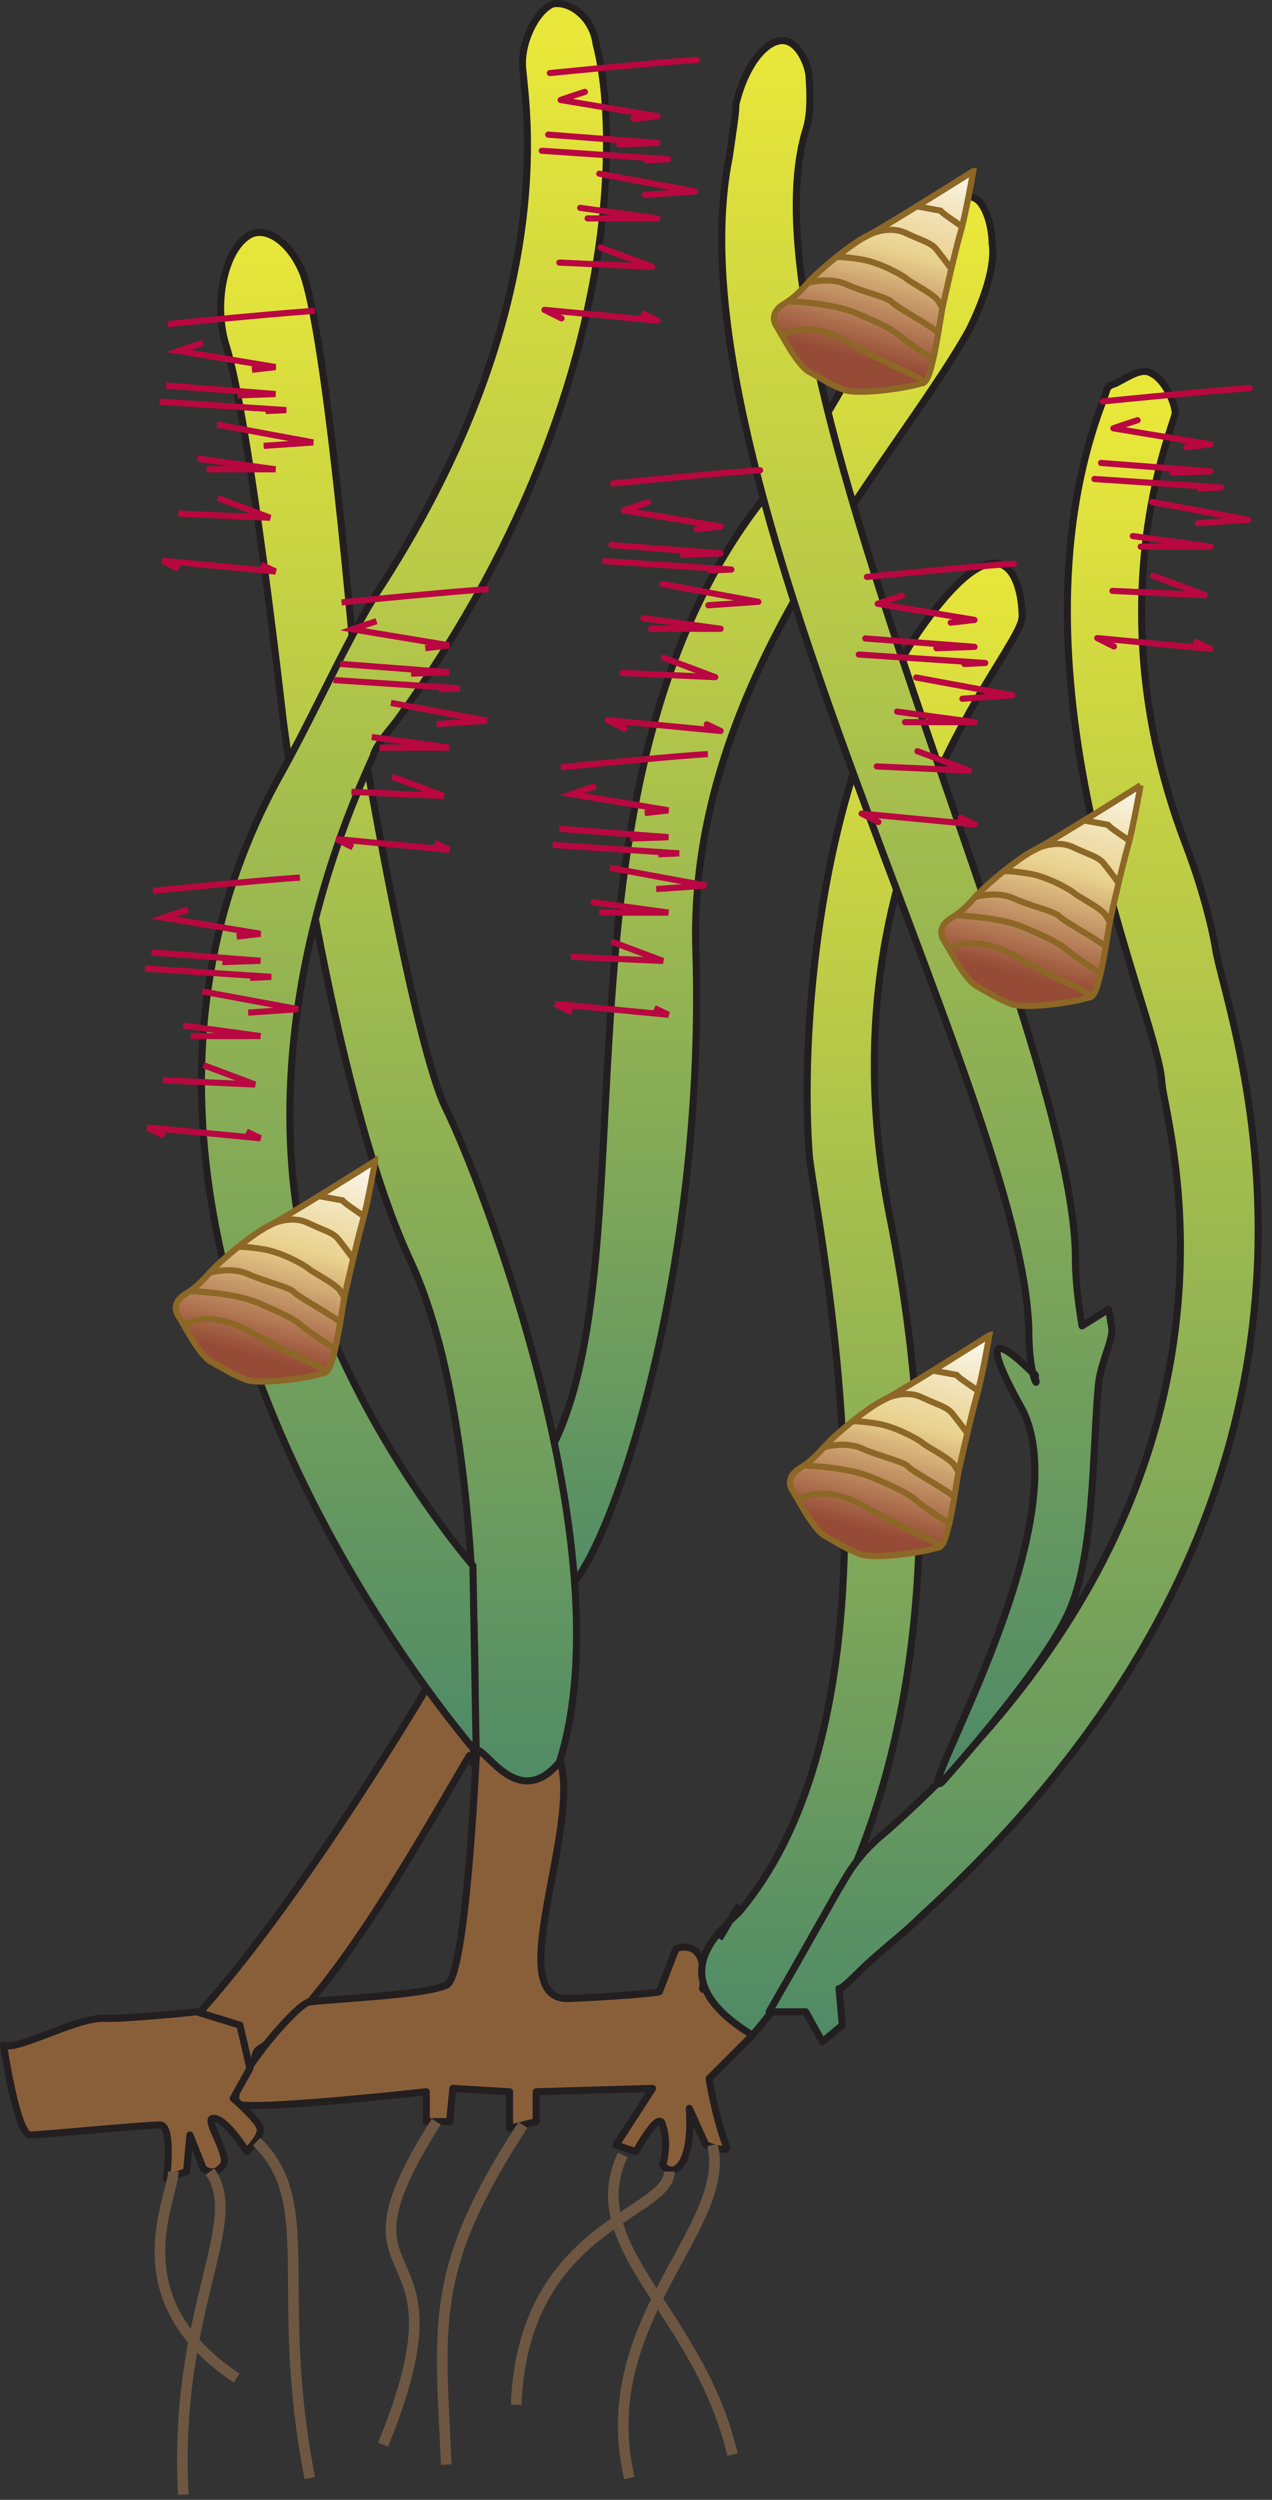 
        <svg xmlns:rdf="http://www.w3.org/1999/02/22-rdf-syntax-ns#" xmlns="http://www.w3.org/2000/svg" xmlns:cc="http://creativecommons.org/ns#" xmlns:xlink="http://www.w3.org/1999/xlink" xmlns:dc="http://purl.org/dc/elements/1.1/" x="0px" y="0px" width="255" height="501" viewBox="0 0 255 501" xml:space="preserve">
            <rect x="0" y="0" width="255" height="501" fill="#333333" stroke="none"/>
            <title>Posidonia with epiphytes</title>
            <desc xmlns:ian_image_library="https://ian.umces.edu/media-library/">
                <ian_image_library:title>Posidonia with epiphytes</ian_image_library:title>
                <ian_image_library:descr>Illustration of Posidonia with epiphytes</ian_image_library:descr>
                <ian_image_library:scene>
                    <ian_image_library:contains>seagrass, SAV, Plantae, vascular, Magnoliophyta, angiosperm, flowering plant, Liliopsida, monocot, Alismatidae, Najadales, Posidoniaceae, Posidonia, with, epiphytes, snails</ian_image_library:contains>
                    <ian_image_library:when>1999-01-01</ian_image_library:when>
                </ian_image_library:scene>
            </desc>
            
 <defs></defs>
 <path stroke-linejoin="round" stroke="#231F20" stroke-width="1.42" d="m85.452 338.46s-24.013 40.705-44.708 64.061c-6.005 6.67 2.009 3.338 4.017 3.338h2.667s-.672 7.335 2.002 8.007.672-2.009 2.667-3.338c14.004-8.679 34.028-45.374 42.028-58.714 4.68 1.32-8.673-13.36-8.673-13.36z" fill="#895F3A"/>
 <path stroke-linejoin="round" stroke="#231F20" stroke-width="1.42" d="m150.85 407.87c-2.66 2.66-5.999 5.998-8.672 8.672 0 .658 1.337 8 3.332 13.34 1.337 1.995-4.003 0-4.003 0l-3.318-7.342s.658 7.342-1.35 10.687c-1.995 3.339-4.003.658-4.003.658s1.343-4.003 0-8.007c-.665-3.338-5.34 5.347-5.34 5.347l-3.997-1.343 7.328-11.345-23.349.671v5.991l-5.333 1.337v-7.328l-11.352-.671-.658 6.662h-4.682v-5.991s-30.025 3.332-36.688 2.674c-6.676 0 10.673-20.688 13.34-20.688 6.005-.672 22.684-1.337 27.365-3.331 3.997-1.351 6.005-46.046 6.005-46.046s12.003-12.682 16.678.658c4.682 13.354-12.003 48.719 2.008 48.047 14.677-.665 18.008-1.337 18.008-1.337l3.345-8.665s6.663-2.68 5.327 8c0 .665 0-1.336 1.336-4.668 0-1.33.672-3.332 2.002-5.34 1.32-2.01 6.66 19.36 6.66 19.36z" fill="#895F3A"/>
 <linearGradient id="ian_symbols_2238622504df2d84796a33402715f7b9" y2="197.78" gradientUnits="userSpaceOnUse" x2="24.46" gradientTransform="matrix(1.879 0 0 1.879 126.83 43.814)" y1="35.143" x1="24.46">
  <stop stop-color="#E9E739" offset="0"/>
  <stop stop-color="#4B8868" offset="1"/>
 </linearGradient>
 <path stroke-linejoin="round" stroke="#231F20" stroke-width="1.42" d="m148.19 383.17c36.688-43.386 14.677-141.47 14.005-152.15-1.995-28.688 3.346-78.079 22.684-105.43 16.699-23.362 20.03-8.685 20.03-2.008 0 7.334-40.705 47.381-26.693 119.46 13.354 66.062 5.333 126.78-27.365 164.83-18.69-11.36-6.68-20.7-2.67-24.7z" fill="url(#ian_symbols_2238622504df2d84796a33402715f7b9)"/>
 <path stroke-linejoin="round" stroke="#231F20" stroke-width="1.42" d="m144.18 388.51c1.33-2.009 2.667-4.675 4.01-6.677" fill="none"/>
 <linearGradient id="ian_symbols_71387fb0d0eb6e14adbead9157c5096c" y2="152.43" gradientUnits="userSpaceOnUse" x2="14.309" gradientTransform="matrix(1.879 0 0 1.879 126.83 43.814)" y1=".683" x1="14.309">
  <stop stop-color="#E9E739" offset="0"/>
  <stop stop-color="#4B8868" offset="1"/>
 </linearGradient>
 <path stroke-linejoin="round" stroke="#231F20" stroke-width="1.42" d="m110.14 291.08c21.367-39.368-3.332-136.79 45.373-194.19 11.365-12.676 18.022-28.688 21.354-34.029 4.017-7.335 7.349-16.013 8.007-18.68 1.337-3.345 6.69-6.012 10.008-4.668 2.688.651 4.018 5.992 4.018 9.336.665 3.99-1.33 10.68-4.662 17.343-15.348 27.365-56.732 70.065-54.723 124.8 1.988 66.727-18.687 124.78-26.7 128.13-8 3.33-2.68-28.04-2.68-28.04z" fill="url(#ian_symbols_71387fb0d0eb6e14adbead9157c5096c)"/>
 <linearGradient id="ian_symbols_0e022306d93aaa146921665a0db85a3f" y2="172.91" gradientUnits="userSpaceOnUse" x2="-24.97" gradientTransform="matrix(1.879 0 0 1.879 126.83 43.814)" y1=".367" x1="-24.97">
  <stop stop-color="#E9E739" offset="0"/>
  <stop stop-color="#4B8868" offset="1"/>
 </linearGradient>
 <path stroke-linejoin="round" stroke="#231F20" stroke-width="1.42" d="m94.809 353.14c0 6.005 3.997-65.397-12.688-100.77-16.021-34.69-25.357-108.1-25.357-108.1s-6.664-59.399-11.346-74.734c-2.667-8.013-.659-18.693 4.01-22.038 3.332-2.66 8.679.685 11.332 7.349 5.34 14.689 11.338 90.082 11.338 90.082s10.687 64.081 17.37 77.42c6.664 13.347 36.023 88.759 22.684 130.79-10.01 12.01-17.341-9.34-17.341 0z" fill="url(#ian_symbols_0e022306d93aaa146921665a0db85a3f)"/>
 <path stroke-linejoin="round" stroke="#231F20" stroke-width="1.42" d="m.71 409.86c2.673 1.337 15.334-6.012 20.702-5.34 5.326 0 18.008-1.337 18.008-1.337l8.671 2.673 2.009 8.672-3.346 5.999s5.341 4.667 5.341 6.004c.665 1.344-2.667 4.688-2.667 4.688s-4.01-6.683-6.676-6.683c-2.009 0 3.332 7.335 2.008 9.343-2.008 2.681-4.017.672-4.017.672l-2.674-6.677-.658 7.328-4.01 1.357s1.336-10.688-1.33-10.688c-3.338 0-24.014 2.002-26.022 2.002-2.666.02-5.339-18-5.339-18z" fill="#895F3A"/>
 <linearGradient id="ian_symbols_878283ad62fd1294512f1ab315c7d888" y2="168.11" gradientUnits="userSpaceOnUse" x2="-24.392" gradientTransform="matrix(1.879 0 0 1.879 126.83 43.814)" y1="-18.91" x1="-24.392">
  <stop stop-color="#E9E739" offset="0"/>
  <stop stop-color="#4B8868" offset="1"/>
 </linearGradient>
 <path stroke-linejoin="round" stroke="#231F20" stroke-width="1.42" d="m95.474 351.13s-91.432-104.11-38.71-196.85c7.348-13.36 13.353-27.372 20.016-37.38 35.372-55.382 28.702-94.75 28.037-102.76-.672-5.34 2.66-12.004 5.991-13.347 3.352-.665 8.014 2.667 8.686 8.006 4.668 17.35 5.326 72.739-39.362 134.8-1.343 2.009-4.688 5.348-5.347 8.007-20.695 45.387-20.03 86.764-9.337 113.44 11.332 28.023 29.36 48.726 29.36 48.726l.660 37.35z" fill="url(#ian_symbols_878283ad62fd1294512f1ab315c7d888)"/>
 <linearGradient id="ian_symbols_2e752f2d34d71fb4bd0c1b1025bf3b9e" y2="199.21" gradientUnits="userSpaceOnUse" x2="40.648" gradientTransform="matrix(1.879 0 0 1.879 126.83 43.814)" y1="20.371" x1="40.648">
  <stop stop-color="#E9E739" offset="0"/>
  <stop stop-color="#4B8868" offset="1"/>
 </linearGradient>
 <path stroke-linejoin="round" stroke="#231F20" stroke-width="1.42" d="m168.2 378.5c.665-.671 2.674-6.012 9.337-11.338 79.415-70.079 56.054-141.47 55.389-150.15-.658-14.019-32.706-80.752-12.004-136.13 1.324-3.345.665-3.345 2.674-4.01 2.667-1.337 5.319-3.332 7.328-2.009 2.667 1.351 4.675 6.019 4.675 8.014-.672 3.345-16.02 38.696 1.995 86.078 3.346 8.672 5.34 16.692 6.005 20.688 2.009 14.684 39.368 104.78-58.727 194.19-3.99 4.003-8.658 7.335-12.661 11.338-4.011 4.01-4.011 3.345-4.011 3.345l.665 7.342-3.996 3.332-3.352-6.005h-7.328l5.34-9.337 8.68-15.34z" fill="url(#ian_symbols_2e752f2d34d71fb4bd0c1b1025bf3b9e)"/>
 <linearGradient id="ian_symbols_1cf571534e5ea4c495a946d54620a4c7" y2="169.88" gradientUnits="userSpaceOnUse" x2="30.368" gradientTransform="matrix(1.879 0 0 1.879 126.83 43.814)" y1="-18.989" x1="30.368">
  <stop stop-color="#E9E739" offset="0"/>
  <stop stop-color="#4B8868" offset="1"/>
 </linearGradient>
 <path stroke-linejoin="round" stroke="#231F20" stroke-width="1.42" d="m188.89 357.14c-6.663 5.341 28.037-51.371 16.021-74.733-12.668-22.697 2.68-6.677 2.68-6.677s-.672-1.323 0 .665c.652 2.008-1.344-.665-1.344-10.008-1.336-47.369-72.725-172.16-60.056-234.89.658-4.655 1.343-8.685 1.343-10.681 1.988-7.993 6.005-12.681 9.337-12.681s5.326 5.354 5.326 7.341c0 .672.672 6.684-.671 10.68-13.992 46.045 54.066 180.18 54.066 226.22 0 5.998 1.336 13.347 1.336 13.347l5.327-3.345.665 4.01c0 2.667-1.989 6.012-2.674 10.68-1.31 13.34-.658 36.023-6.663 47.388-6.02 12-24.72 32.68-24.72 32.68z" fill="url(#ian_symbols_1cf571534e5ea4c495a946d54620a4c7)"/>
 <path stroke-linejoin="round" stroke="#6D5742" stroke-width="2.131" d="m142.85 429.88c3.997 16.691-24.027 35.365-16.678 66.733" fill="none"/>
 <path stroke-linejoin="round" stroke="#6D5742" stroke-width="2.131" d="m124.82 431.87c-8.671 18.693 15.362 31.368 22.025 60.07" fill="none"/>
 <path stroke-linejoin="round" stroke="#6D5742" stroke-width="2.131" d="m134.18 435.2c0 8.686-29.36 10.693-30.697 46.731" fill="none"/>
 <path stroke-linejoin="round" stroke="#6D5742" stroke-width="2.131" d="m104.82 425.87c-18.693 28.709-16.692 39.369-15.349 68.057" fill="none"/>
 <path stroke-linejoin="round" stroke="#6D5742" stroke-width="2.131" d="m87.46 425.2c-23.348 36.723 8.014 19.366-10.68 64.739" fill="none"/>
 <path stroke-linejoin="round" stroke="#6D5742" stroke-width="2.131" d="m51.423 429.21c12.689 12.01 3.332 30.038 10.68 67.398" fill="none"/>
 <path stroke-linejoin="round" stroke="#6D5742" stroke-width="2.131" d="m42.087 435.2c7.341 10.022-7.349 28.037-5.34 64.739" fill="none"/>
 <path stroke-linejoin="round" stroke="#6D5742" stroke-width="2.131" d="m34.738 435.2c0 5.34-11.345 25.37 12.688 41.391" fill="none"/>
 <linearGradient id="ian_symbols_6142e5d85132e574a1dfe60e804f4161" y2="-7479.3" gradientUnits="userSpaceOnUse" x2="5211.7" gradientTransform="matrix(.04 0 0 .04 8.13 447.48)" y1="-6255.4" x1="4906.6">
  <stop stop-color="#964B36" offset=".034"/>
  <stop stop-color="#EAD28E" offset=".486"/>
  <stop stop-color="#F0DFB0" offset=".638"/>
  <stop stop-color="#fff" offset=".949"/>
  <stop stop-color="#FAF9FA" offset=".95"/>
  <stop stop-color="#DAD0D9" offset=".952"/>
  <stop stop-color="#BDAABA" offset=".954"/>
  <stop stop-color="#A48A9F" offset=".957"/>
  <stop stop-color="#8E6E89" offset=".96"/>
  <stop stop-color="#7D5877" offset=".964"/>
  <stop stop-color="#70476A" offset=".968"/>
  <stop stop-color="#673C60" offset=".973"/>
  <stop stop-color="#61355B" offset=".98"/>
  <stop stop-color="#603359" offset="1"/>
 </linearGradient>
 <path stroke="#8D6726" stroke-width="1.233" d="m228.66 157.37s-18.3 11.542-21.333 13.007c-3.032 1.479-9.479 6.758-11.84 9.391-2.341 2.653-3.521 3.434-4.784 4.214-1.282.773-2.836 2.341-1.472 4.505 1.377 2.151 4.159 7.844 6.656 9.194 2.538 1.364 3.616 2.246 6.854 3.528 3.019 1.181 14.473-.597 16.142-1.567 1.656-.984 3.224-13.109 3.616-14.975.374-1.852 2.538-11.352 3.61-15.07 1.06-3.71 2.54-12.22 2.54-12.22z" fill="url(#ian_symbols_6142e5d85132e574a1dfe60e804f4161)"/>
 <path stroke="#8D6726" stroke-width="1.233" d="m190.79 190.04s4.601-3.121 13.306 1.866c8.706 4.987 14.094 6.643 14.182 7.525.102.882.597.21.597.21" fill="none"/>
 <path stroke="#8D6726" stroke-width="1.233" d="m191.87 183.48c.284 0 8.516.299 13.306 2.354 4.417 1.886 7.151 3.135 8.794 4.601 1.676 1.466 6.568 4.601 6.568 4.601" fill="none"/>
 <path stroke="#8D6726" stroke-width="1.233" d="m201.35 174.58s1.27-.088 4.898.496c3.624.583 8.211 3.121 9.093 3.908.883.78 5.49 3.033 6.358 4.499.882 1.479.882 1.479.882 1.479" fill="none"/>
 <path stroke="#8D6726" stroke-width="1.233" d="m207.82 170.09s3.807-1.954 7.328-.285c3.521 1.656 5 1.853 6.181 3.318 1.167 1.459 2.823 3.719 2.823 3.719" fill="none"/>
 <path stroke="#8D6726" stroke-width="1.233" d="m195.48 179.76s4.302-1.269 7.735.299c3.433 1.567 8.224 2.551 9.193 3.623.991 1.065 9.202 5.469 9.202 6.154" fill="none"/>
 <path stroke="#8D6726" stroke-width="1.233" d="m217.31 164.42l4.791.875c.691.882 4.2 2.945 4.2 3.229" fill="none"/>
 <linearGradient id="ian_symbols_d8de1dc01fb53284f9cacdcd59b980c1" y2="-5963.5" gradientUnits="userSpaceOnUse" x2="2122.4" gradientTransform="matrix(.04 0 0 .04 -22.98 462.74)" y1="-4739.9" x1="1817.3">
  <stop stop-color="#964B36" offset=".034"/>
  <stop stop-color="#EAD28E" offset=".486"/>
  <stop stop-color="#F0DFB0" offset=".638"/>
  <stop stop-color="#fff" offset=".949"/>
  <stop stop-color="#FAF9FA" offset=".95"/>
  <stop stop-color="#DAD0D9" offset=".952"/>
  <stop stop-color="#BDAABA" offset=".954"/>
  <stop stop-color="#A48A9F" offset=".957"/>
  <stop stop-color="#8E6E89" offset=".96"/>
  <stop stop-color="#7D5877" offset=".964"/>
  <stop stop-color="#70476A" offset=".968"/>
  <stop stop-color="#673C60" offset=".973"/>
  <stop stop-color="#61355B" offset=".98"/>
  <stop stop-color="#603359" offset="1"/>
 </linearGradient>
 <path stroke="#8D6726" stroke-width="1.233" d="m75.199 232.66s-18.28 11.542-21.326 13.014c-3.027 1.459-9.466 6.745-11.827 9.391-2.341 2.639-3.508 3.419-4.79 4.207-1.283.78-2.85 2.348-1.466 4.499 1.364 2.144 4.159 7.857 6.629 9.194 2.558 1.371 3.644 2.253 6.86 3.521 3.027 1.181 14.494-.583 16.149-1.567 1.662-.97 3.229-13.109 3.617-14.961.393-1.866 2.551-11.345 3.609-15.063 1.079-3.72 2.545-12.23 2.545-12.23z" fill="url(#ian_symbols_d8de1dc01fb53284f9cacdcd59b980c1)"/>
 <path stroke="#8D6726" stroke-width="1.233" d="m37.343 265.33s4.614-3.142 13.32 1.852c8.692 4.987 14.08 6.657 14.175 7.539.088.882.59.19.59.19" fill="none"/>
 <path stroke="#8D6726" stroke-width="1.233" d="m38.422 258.78c.299 0 8.522.292 13.307 2.341 4.417 1.9 7.151 3.135 8.807 4.601 1.656 1.465 6.555 4.594 6.555 4.594" fill="none"/>
 <path stroke="#8D6726" stroke-width="1.233" d="m47.922 249.88s1.262-.102 4.892.488c3.61.583 8.21 3.128 9.092 3.916.882.78 5.469 3.019 6.352 4.499.889 1.459.889 1.459.889 1.459" fill="none"/>
 <path stroke="#8D6726" stroke-width="1.233" d="m54.382 245.38s3.813-1.968 7.328-.299c3.508 1.663 4.994 1.859 6.155 3.318 1.181 1.479 2.843 3.732 2.843 3.732" fill="none"/>
 <path stroke="#8D6726" stroke-width="1.233" d="m42.046 255.06s4.302-1.276 7.722.292c3.434 1.567 8.21 2.544 9.201 3.617.971 1.079 9.194 5.482 9.194 6.154" fill="none"/>
 <path stroke="#8D6726" stroke-width="1.233" d="m63.861 239.7l4.797.869c.686.882 4.207 2.938 4.207 3.237" fill="none"/>
 <linearGradient id="ian_symbols_bc5fb05150b39a74854ee4e02aac0fd0" y2="-5259.5" gradientUnits="userSpaceOnUse" x2="4601.1" gradientTransform="matrix(.04 0 0 .04 1.981 469.83)" y1="-4035.7" x1="4295.9">
  <stop stop-color="#964B36" offset=".034"/>
  <stop stop-color="#EAD28E" offset=".486"/>
  <stop stop-color="#F0DFB0" offset=".638"/>
  <stop stop-color="#fff" offset=".949"/>
  <stop stop-color="#FAF9FA" offset=".95"/>
  <stop stop-color="#DAD0D9" offset=".952"/>
  <stop stop-color="#BDAABA" offset=".954"/>
  <stop stop-color="#A48A9F" offset=".957"/>
  <stop stop-color="#8E6E89" offset=".96"/>
  <stop stop-color="#7D5877" offset=".964"/>
  <stop stop-color="#70476A" offset=".968"/>
  <stop stop-color="#673C60" offset=".973"/>
  <stop stop-color="#61355B" offset=".98"/>
  <stop stop-color="#603359" offset="1"/>
 </linearGradient>
 <path stroke="#8D6726" stroke-width="1.233" d="m198.32 267.62s-18.279 11.555-21.326 13.021c-3.026 1.465-9.479 6.738-11.827 9.391-2.354 2.633-3.535 3.42-4.79 4.2-1.282.794-2.85 2.354-1.479 4.505 1.364 2.151 4.173 7.857 6.663 9.188 2.538 1.371 3.617 2.253 6.84 3.535 3.026 1.181 14.48-.583 16.143-1.567 1.669-.984 3.236-13.123 3.609-14.975.407-1.853 2.559-11.345 3.624-15.063 1.11-3.72 2.56-12.24 2.56-12.24z" fill="url(#ian_symbols_bc5fb05150b39a74854ee4e02aac0fd0)"/>
 <path stroke="#8D6726" stroke-width="1.233" d="m160.46 300.3s4.6-3.135 13.306 1.859c8.705 4.994 14.093 6.656 14.188 7.532.089.882.584.197.584.197" fill="none"/>
 <path stroke="#8D6726" stroke-width="1.233" d="m161.54 293.74c.299 0 8.522.312 13.307 2.361 4.417 1.886 7.131 3.121 8.807 4.594 1.656 1.472 6.555 4.6 6.555 4.6" fill="none"/>
 <path stroke="#8D6726" stroke-width="1.233" d="m171.04 284.84s1.269-.095 4.885.488c3.61.597 8.225 3.142 9.106 3.915.882.787 5.469 3.033 6.351 4.492.876 1.479.876 1.479.876 1.479" fill="none"/>
 <path stroke="#8D6726" stroke-width="1.233" d="m177.5 280.34s3.793-1.968 7.321-.285c3.535 1.662 4.987 1.852 6.161 3.318 1.167 1.466 2.837 3.718 2.837 3.718" fill="none"/>
 <path stroke="#8D6726" stroke-width="1.233" d="m165.16 290.03s4.303-1.269 7.722.299c3.434 1.554 8.218 2.538 9.201 3.603.971 1.092 9.194 5.496 9.194 6.168" fill="none"/>
 <path stroke="#8D6726" stroke-width="1.233" d="m186.99 274.67l4.79.882c.686.882 4.2 2.938 4.2 3.223" fill="none"/>
 <linearGradient id="ian_symbols_1baa6ce28c25955435153e3a61501595" y2="-9957" gradientUnits="userSpaceOnUse" x2="4536.2" gradientTransform="matrix(.04 0 0 .04 1.331 422.52)" y1="-8733.4" x1="4231.1">
  <stop stop-color="#964B36" offset=".034"/>
  <stop stop-color="#EAD28E" offset=".486"/>
  <stop stop-color="#F0DFB0" offset=".638"/>
  <stop stop-color="#fff" offset=".949"/>
  <stop stop-color="#FAF9FA" offset=".95"/>
  <stop stop-color="#DAD0D9" offset=".952"/>
  <stop stop-color="#BDAABA" offset=".954"/>
  <stop stop-color="#A48A9F" offset=".957"/>
  <stop stop-color="#8E6E89" offset=".96"/>
  <stop stop-color="#7D5877" offset=".964"/>
  <stop stop-color="#70476A" offset=".968"/>
  <stop stop-color="#673C60" offset=".973"/>
  <stop stop-color="#61355B" offset=".98"/>
  <stop stop-color="#603359" offset="1"/>
 </linearGradient>
 <path stroke="#8D6726" stroke-width="1.233" d="m195.11 34.293s-18.294 11.542-21.319 13.007c-3.047 1.479-9.486 6.751-11.848 9.391-2.341 2.646-3.521 3.434-4.791 4.214-1.282.773-2.85 2.341-1.465 4.505 1.364 2.151 4.166 7.844 6.649 9.188 2.552 1.37 3.623 2.253 6.84 3.521 3.04 1.181 14.479-.583 16.148-1.567 1.663-.97 3.23-13.109 3.631-14.976.394-1.838 2.537-11.338 3.616-15.057 1.06-3.717 2.54-12.226 2.54-12.226z" fill="url(#ian_symbols_1baa6ce28c25955435153e3a61501595)"/>
 <path stroke="#8D6726" stroke-width="1.233" d="m157.24 66.964s4.601-3.121 13.319 1.866c8.706 4.987 14.087 6.649 14.175 7.525.102.882.59.197.59.197" fill="none"/>
 <path stroke="#8D6726" stroke-width="1.233" d="m158.32 60.41c.312 0 8.509.298 13.306 2.361 4.438 1.873 7.152 3.121 8.808 4.587 1.669 1.472 6.555 4.607 6.555 4.607" fill="none"/>
 <path stroke="#8D6726" stroke-width="1.233" d="m167.81 51.515s1.276-.108 4.899.488c3.609.583 8.21 3.121 9.092 3.908.883.78 5.47 3.04 6.365 4.499.882 1.465.882 1.465.882 1.465" fill="none"/>
 <path stroke="#8D6726" stroke-width="1.233" d="m174.28 47.016s3.813-1.954 7.328-.298c3.528 1.655 4.987 1.853 6.168 3.318 1.181 1.479 2.829 3.719 2.829 3.719" fill="none"/>
 <path stroke="#8D6726" stroke-width="1.233" d="m161.94 56.691s4.302-1.269 7.722.299 8.23 2.538 9.201 3.617c.97 1.072 9.194 5.476 9.194 6.168" fill="none"/>
 <path stroke="#8D6726" stroke-width="1.233" d="m183.76 41.343l4.798.883c.686.875 4.193 2.924 4.193 3.222" fill="none"/>
 <path stroke-linejoin="round" d="m110.23 14.649s43.127-4.315 30.195-2.164c-12.946 2.164-28.037 7.552-28.037 7.552l19.393 3.244-28.037 3.23 28.037 2.15-30.188 1.086 32.339 2.165-23.701 1.065 29.109 5.388-31.267 2.165 23.708 3.243h-26.951l25.872 9.696-23.714-1.078 24.793 11.86-22.629-2.151 8.617 4.315" stroke="#B90741" stroke-linecap="round" stroke-dasharray="29.592,29.592,29.592,29.592,29.592,29.592" stroke-width="1.233" fill="none"/>
 <path stroke="#B90741" stroke-width="1.233" stroke-dasharray="29.592,29.592,29.592,29.592,29.592,29.592" d="m68.481 120.72s43.121-4.316 30.188-2.151c-12.953 2.151-28.023 7.545-28.023 7.545l19.399 3.229-28.044 3.237 28.044 2.151-30.195 1.093 32.346 2.137-23.715 1.085 29.109 5.38-31.273 2.165 23.729 3.244h-26.959l25.872 9.702-23.721-1.085 24.807 11.86-22.643-2.157 8.624 4.309" fill="none"/>
 <path stroke-linejoin="round" d="m221.05 80.447s43.113-4.315 30.188-2.151c-12.96 2.151-28.037 7.538-28.037 7.538l19.413 3.23-28.037 3.243 28.037 2.151-30.202 1.072 32.354 2.164-23.715 1.079 29.109 5.387-31.261 2.158 23.715 3.237h-26.958l25.872 9.71-23.722-1.079 24.808 11.847-22.643-2.151 8.617 4.315" stroke="#B90741" stroke-linecap="round" stroke-dasharray="29.592,29.592,29.592,29.592,29.592,29.592" stroke-width="1.233" fill="none"/>
 <path stroke="#B90741" stroke-width="1.233" stroke-dasharray="29.592,29.592,29.592,29.592,29.592,29.592" d="m30.654 178.53s43.134-4.315 30.194-2.165c-12.946 2.165-28.037 7.553-28.037 7.553l19.406 3.229-28.023 3.244 28.023 2.151-30.188 1.085 32.353 2.151-23.728 1.079 29.108 5.388-31.267 2.165 23.722 3.229h-26.958l25.879 9.71-23.715-1.079 24.794 11.847-22.643-2.151 8.631 4.315" fill="none"/>
 <path stroke-linejoin="round" d="m122.91 96.888s43.121-4.302 30.181-2.151c-12.933 2.151-28.03 7.559-28.03 7.559l19.406 3.223-28.037 3.244 28.037 2.137-30.188 1.092 32.346 2.151-23.715 1.085 29.116 5.38-31.267 2.165 23.708 3.237h-26.951l25.873 9.696-23.715-1.072 24.793 11.86-22.629-2.157 8.61 4.315" stroke="#B90741" stroke-linecap="round" stroke-dasharray="29.592,29.592,29.592,29.592,29.592,29.592" stroke-width="1.233" fill="none"/>
 <path stroke="#B90741" stroke-width="1.233" stroke-dasharray="29.592,29.592,29.592,29.592,29.592,29.592" d="m112.44 153.77s43.141-4.315 30.188-2.164c-12.933 2.164-28.03 7.552-28.03 7.552l19.413 3.244-28.037 3.229 28.037 2.151-30.188 1.085 32.339 2.151-23.722 1.079 29.116 5.388-31.28 2.158 23.735 3.25h-26.958l25.872 9.696-23.708-1.079 24.793 11.86-22.656-2.165 8.631 4.315" fill="none"/>
 <path stroke-linejoin="round" d="m173.79 115.62s43.134-4.316 30.201-2.151c-12.939 2.151-28.037 7.538-28.037 7.538l19.406 3.23-28.037 3.244 28.037 2.157-30.188 1.066 32.339 2.165-23.721 1.079 29.129 5.401-31.267 2.151 23.708 3.229h-26.951l25.872 9.71-23.715-1.079 24.794 11.848-22.629-2.151 8.604 4.315" stroke="#B90741" stroke-linecap="round" stroke-dasharray="29.592,29.592,29.592,29.592,29.592,29.592" stroke-width="1.233" fill="none"/>
 <path stroke="#B90741" stroke-width="1.233" stroke-dasharray="29.592,29.592,29.592,29.592,29.592,29.592" d="m33.667 64.942s43.134-4.309 30.194-2.157c-12.946 2.157-28.044 7.559-28.044 7.559l19.426 3.216-28.043 3.243 28.043 2.166-30.195 1.071 32.346 2.15-23.727 1.08 29.122 5.401-31.28 2.151 23.735 3.23h-26.959l25.873 9.709-23.722-1.079 24.807 11.861-22.656-2.165 8.631 4.315" fill="none"/>
</svg>
